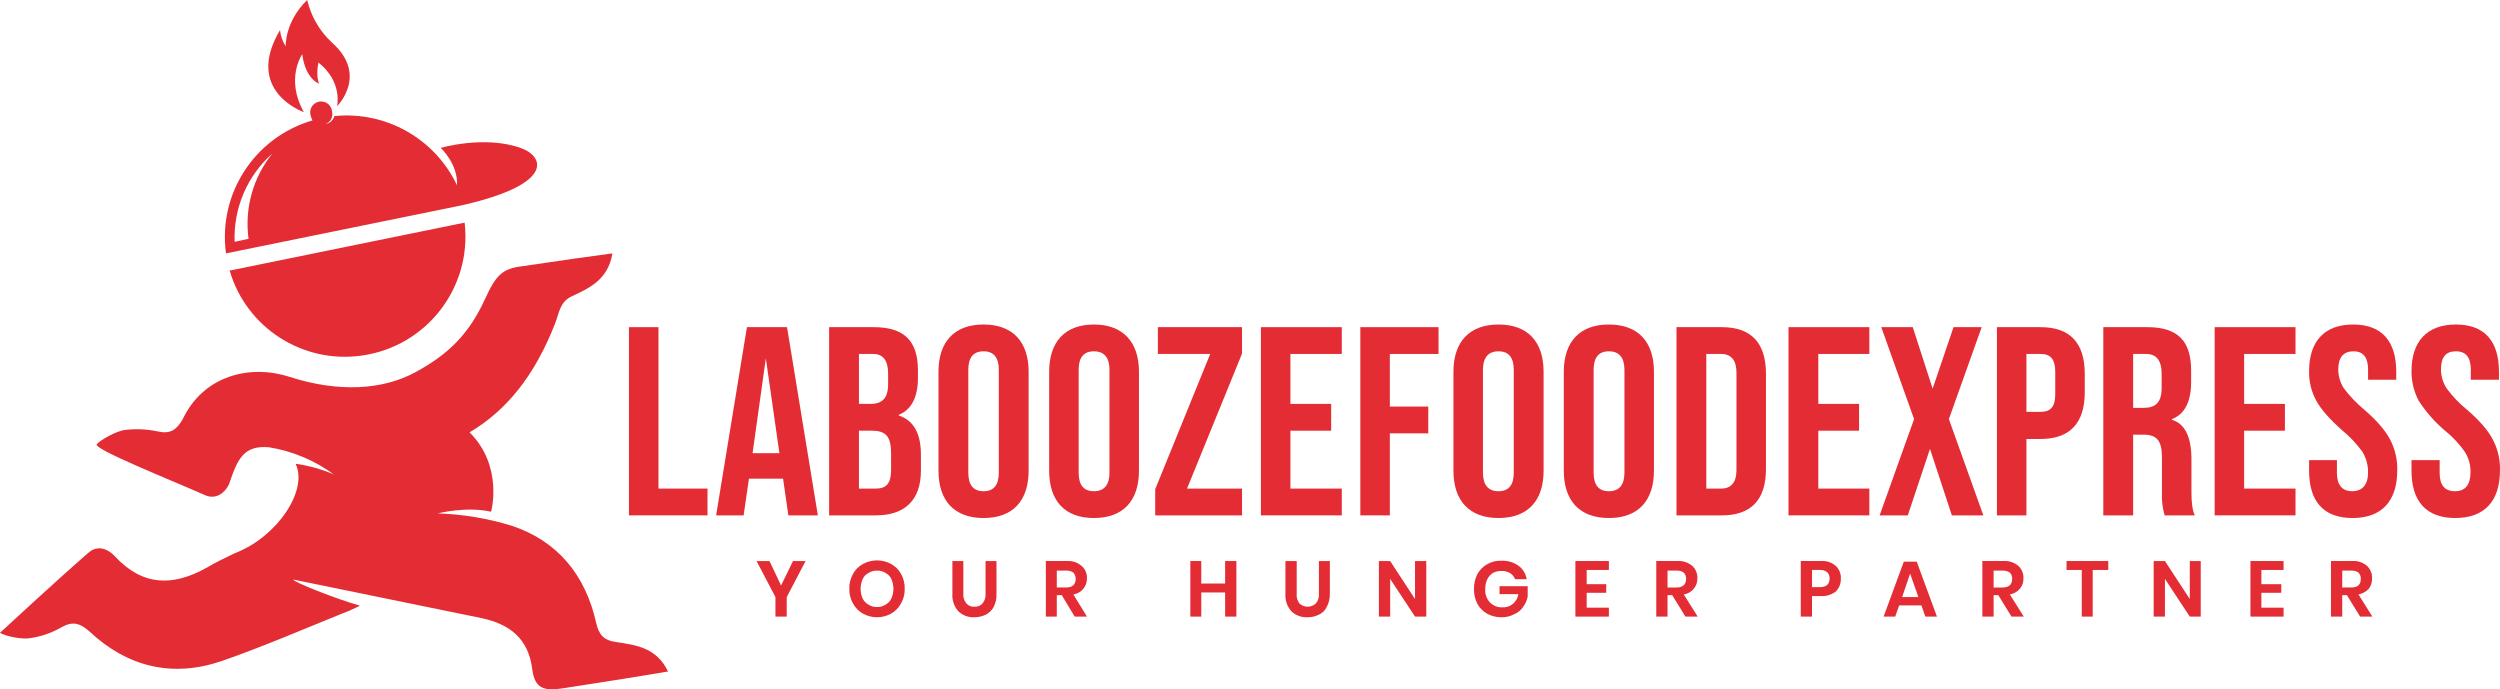 <svg width="272" height="75" viewBox="0 0 272 75" fill="none" xmlns="http://www.w3.org/2000/svg">
<path d="M68.432 56.073V35.595H71.641V53.158H76.977V56.073H68.432Z" fill="#E42C34"/>
<path fill-rule="evenodd" clip-rule="evenodd" d="M85.197 52.078L85.774 56.073H88.983L85.63 35.595H81.267L77.914 56.073H80.907L81.484 52.078H85.197ZM84.801 49.307H81.88L83.323 38.978L84.801 49.307Z" fill="#E42C34"/>
<path fill-rule="evenodd" clip-rule="evenodd" d="M90.209 56.073V35.595H95.076C98.393 35.595 99.872 37.106 99.872 40.309V41.137C99.872 43.225 99.151 44.592 97.781 45.132V45.204C99.403 45.744 100.196 47.148 100.196 49.487V51.215C100.196 54.382 98.466 56.073 95.293 56.073H90.209ZM93.454 43.944H94.716C95.978 43.944 96.627 43.333 96.627 41.785V40.633C96.627 39.23 96.086 38.51 95.004 38.51H93.454V43.944ZM95.293 53.158H93.454V46.86H94.86C96.374 46.86 96.951 47.472 96.951 49.343V51.143C96.951 52.618 96.41 53.158 95.293 53.158Z" fill="#E42C34"/>
<path fill-rule="evenodd" clip-rule="evenodd" d="M107.011 35.307C103.838 35.307 102.107 37.178 102.107 40.453V51.214C102.107 54.49 103.838 56.361 107.011 56.361C110.183 56.361 111.914 54.49 111.914 51.214V40.453C111.914 37.178 110.183 35.307 107.011 35.307ZM107.011 38.222C108.128 38.222 108.669 38.906 108.669 40.237V51.43C108.669 52.762 108.128 53.446 107.011 53.446C105.893 53.446 105.352 52.762 105.352 51.43V40.237C105.352 38.906 105.893 38.222 107.011 38.222Z" fill="#E42C34"/>
<path fill-rule="evenodd" clip-rule="evenodd" d="M119.017 35.307C115.88 35.307 114.149 37.178 114.149 40.453V51.214C114.149 54.49 115.844 56.361 119.017 56.361C122.19 56.361 123.92 54.49 123.92 51.214V40.453C123.92 37.178 122.153 35.307 119.017 35.307ZM119.017 38.222C120.134 38.222 120.711 38.906 120.711 40.237V51.43C120.711 52.762 120.134 53.446 119.017 53.446C117.899 53.446 117.358 52.762 117.358 51.43V40.237C117.358 38.906 117.899 38.222 119.017 38.222Z" fill="#E42C34"/>
<path d="M125.687 56.073V53.23L131.672 38.51H125.975V35.595H135.133V38.474L129.148 53.158H135.133V56.073H125.687Z" fill="#E42C34"/>
<path d="M137.188 56.073V35.595H145.986V38.51H140.397V43.944H144.832V46.86H140.397V53.158H145.986V56.073H137.188Z" fill="#E42C34"/>
<path d="M148.005 56.073V35.595H156.514V38.51H151.214V44.232H155.396V47.148H151.214V56.073H148.005Z" fill="#E42C34"/>
<path fill-rule="evenodd" clip-rule="evenodd" d="M163.04 35.307C159.867 35.307 158.136 37.178 158.136 40.453V51.214C158.136 54.49 159.867 56.361 163.04 56.361C166.213 56.361 167.943 54.49 167.943 51.214V40.453C167.943 37.178 166.213 35.307 163.04 35.307ZM163.04 38.222C164.157 38.222 164.698 38.906 164.698 40.237V51.43C164.698 52.762 164.157 53.446 163.04 53.446C161.922 53.446 161.345 52.762 161.345 51.43V40.237C161.345 38.906 161.922 38.222 163.04 38.222Z" fill="#E42C34"/>
<path fill-rule="evenodd" clip-rule="evenodd" d="M175.046 35.307C171.873 35.307 170.142 37.178 170.142 40.453V51.214C170.142 54.49 171.873 56.361 175.046 56.361C178.219 56.361 179.949 54.49 179.949 51.214V40.453C179.949 37.178 178.219 35.307 175.046 35.307ZM175.046 38.222C176.164 38.222 176.74 38.906 176.74 40.237V51.43C176.74 52.762 176.164 53.446 175.046 53.446C173.928 53.446 173.387 52.762 173.387 51.43V40.237C173.387 38.906 173.928 38.222 175.046 38.222Z" fill="#E42C34"/>
<path fill-rule="evenodd" clip-rule="evenodd" d="M182.401 35.595V56.073H187.341C190.513 56.073 192.136 54.382 192.136 51.035V40.669C192.136 37.286 190.513 35.595 187.341 35.595H182.401ZM187.268 53.158H185.646V38.51H187.268C188.35 38.51 188.927 39.194 188.927 40.525V51.178C188.927 52.474 188.35 53.158 187.268 53.158Z" fill="#E42C34"/>
<path d="M194.588 56.073V35.595H203.385V38.51H197.832V43.944H202.267V46.86H197.832V53.158H203.385V56.073H194.588Z" fill="#E42C34"/>
<path d="M204.503 56.073L208.252 45.6L204.683 35.595H208.108L210.271 42.289L212.543 35.595H215.607L212.038 45.6L215.788 56.073H212.363L209.983 48.839L207.567 56.073H204.503Z" fill="#E42C34"/>
<path fill-rule="evenodd" clip-rule="evenodd" d="M217.266 35.595V56.073H220.475V47.76H222.025C225.198 47.76 226.821 46.032 226.821 42.685V40.669C226.821 37.286 225.198 35.595 222.025 35.595H217.266ZM222.025 44.808H220.475V38.51H222.025C223.071 38.51 223.612 39.05 223.612 40.453V42.901C223.612 44.304 223.071 44.808 222.025 44.808Z" fill="#E42C34"/>
<path fill-rule="evenodd" clip-rule="evenodd" d="M228.84 35.595V56.073H232.085V47.292H233.202C234.681 47.292 235.221 47.94 235.221 49.811V53.554C235.179 54.404 235.276 55.255 235.51 56.073H238.791C238.538 55.533 238.43 54.706 238.43 53.59V49.991C238.43 47.58 237.745 46.104 236.303 45.672V45.6C237.709 45.06 238.394 43.693 238.394 41.569V40.309C238.394 37.106 236.952 35.595 233.635 35.595H228.84ZM233.238 44.376H232.085V38.51H233.527C234.608 38.51 235.185 39.23 235.185 40.633V42.217C235.185 43.764 234.536 44.376 233.238 44.376Z" fill="#E42C34"/>
<path d="M240.954 56.073V35.595H249.751V38.51H244.163V43.944H248.598V46.86H244.163V53.158H249.751V56.073H240.954Z" fill="#E42C34"/>
<path d="M251.23 51.214V50.063H254.258V51.466C254.258 52.762 254.835 53.446 255.917 53.446C256.998 53.446 257.647 52.762 257.647 51.394C257.654 50.608 257.442 49.836 257.034 49.163C256.409 48.289 255.669 47.502 254.835 46.824C253.501 45.636 252.564 44.592 252.023 43.62C251.478 42.629 251.205 41.512 251.23 40.381C251.23 37.142 252.888 35.307 256.025 35.307C259.162 35.307 260.712 37.142 260.712 40.453V41.317H257.647V40.237C257.647 38.906 257.143 38.222 256.061 38.222C254.979 38.222 254.402 38.87 254.402 40.201C254.406 40.929 254.619 41.641 255.015 42.253C255.667 43.117 256.417 43.902 257.251 44.592C258.585 45.744 259.522 46.824 260.027 47.795C260.58 48.836 260.854 50.001 260.82 51.178C260.82 54.526 259.126 56.361 255.953 56.361C252.78 56.361 251.23 54.526 251.23 51.214Z" fill="#E42C34"/>
<path d="M262.371 51.214V50.063H265.435V51.466C265.435 52.762 265.976 53.446 267.094 53.446C268.211 53.446 268.788 52.762 268.788 51.394C268.813 50.606 268.6 49.828 268.175 49.163C267.56 48.281 266.819 47.492 265.976 46.824C264.891 45.894 263.944 44.816 263.164 43.62C262.636 42.623 262.363 41.51 262.371 40.381C262.371 37.142 264.065 35.307 267.202 35.307C270.339 35.307 271.889 37.142 271.889 40.453V41.317H268.824V40.237C268.824 38.906 268.32 38.222 267.202 38.222C266.084 38.222 265.579 38.87 265.579 40.201C265.583 40.929 265.796 41.641 266.192 42.253C266.833 43.126 267.585 43.912 268.428 44.592C269.762 45.744 270.699 46.824 271.204 47.795C271.757 48.836 272.031 50.001 271.997 51.178C271.997 54.526 270.303 56.361 267.13 56.361C263.957 56.361 262.371 54.526 262.371 51.214Z" fill="#E42C34"/>
<path d="M87.649 61.041L85.594 64.963V67.087H84.368V64.963L82.313 61.041H83.719L84.981 63.704L86.279 61.041H87.649Z" fill="#E42C34"/>
<path fill-rule="evenodd" clip-rule="evenodd" d="M98.033 62.444C97.789 61.984 97.412 61.608 96.951 61.365C96.487 61.108 95.967 60.972 95.437 60.969C94.895 60.968 94.362 61.104 93.887 61.365C93.426 61.608 93.049 61.984 92.805 62.444C92.527 62.938 92.39 63.498 92.408 64.064C92.389 64.618 92.526 65.167 92.805 65.647C93.048 66.117 93.424 66.505 93.887 66.763C94.362 67.024 94.895 67.16 95.437 67.159C95.967 67.156 96.487 67.019 96.951 66.763C97.413 66.505 97.79 66.117 98.033 65.647C98.312 65.167 98.449 64.618 98.43 64.064C98.448 63.498 98.311 62.938 98.033 62.444ZM93.85 63.02C93.976 62.721 94.207 62.478 94.499 62.336C94.778 62.157 95.106 62.068 95.437 62.084C95.756 62.074 96.071 62.161 96.338 62.336C96.631 62.478 96.862 62.721 96.987 63.02C97.276 63.686 97.276 64.442 96.987 65.107C96.852 65.4 96.624 65.64 96.338 65.791C96.071 65.966 95.756 66.054 95.437 66.043C95.106 66.059 94.778 65.971 94.499 65.791C94.214 65.64 93.986 65.4 93.85 65.107C93.562 64.442 93.562 63.686 93.85 63.02Z" fill="#E42C34"/>
<path d="M104.811 61.041V64.604C104.778 64.981 104.894 65.356 105.136 65.647C105.359 65.908 105.696 66.042 106.037 66.007C106.367 66.036 106.691 65.902 106.902 65.647C107.144 65.356 107.26 64.981 107.227 64.604V61.041H108.417V64.604C108.441 65.088 108.341 65.571 108.128 66.007C107.936 66.378 107.634 66.679 107.263 66.871C106.87 67.064 106.438 67.162 106.001 67.159C105.36 67.189 104.734 66.955 104.27 66.511C103.805 65.989 103.571 65.301 103.621 64.604V61.041L104.811 61.041Z" fill="#E42C34"/>
<path fill-rule="evenodd" clip-rule="evenodd" d="M115.519 64.747L116.926 67.086H118.26L116.781 64.675C117.651 64.547 118.287 63.789 118.26 62.911C118.283 62.403 118.07 61.911 117.683 61.58C117.248 61.194 116.676 61 116.096 61.04H113.789V67.086H114.979V64.747H115.519ZM115.988 63.919H114.979V62.084H115.988C116.27 62.062 116.55 62.139 116.781 62.3C116.945 62.49 117.035 62.733 117.034 62.983C117.034 63.595 116.673 63.919 115.988 63.919Z" fill="#E42C34"/>
<path d="M134.52 61.041V67.087H133.294V64.46H130.698V67.087H129.509V61.041H130.698V63.488H133.294V61.041H134.52Z" fill="#E42C34"/>
<path d="M141.082 61.041V64.604C141.039 64.976 141.142 65.35 141.371 65.647C141.874 66.132 142.671 66.132 143.173 65.647C143.415 65.356 143.531 64.981 143.498 64.604V61.041H144.688V64.604C144.7 65.091 144.589 65.574 144.363 66.007C144.193 66.393 143.884 66.701 143.498 66.871C143.118 67.063 142.698 67.162 142.272 67.159C141.619 67.195 140.98 66.96 140.505 66.511C140.04 65.989 139.806 65.301 139.856 64.604V61.041L141.082 61.041Z" fill="#E42C34"/>
<path d="M155.18 67.087H153.954L151.25 62.984V67.087H150.024V61.041H151.25L153.954 65.179V61.041H155.18V67.087Z" fill="#E42C34"/>
<path d="M165.203 61.544C165.687 61.898 166.011 62.429 166.104 63.02H164.842C164.735 62.733 164.531 62.491 164.265 62.336C163.99 62.185 163.678 62.111 163.364 62.12C163.039 62.114 162.717 62.188 162.427 62.336C162.169 62.51 161.958 62.745 161.814 63.02C161.666 63.348 161.592 63.704 161.597 64.064C161.547 64.605 161.731 65.142 162.102 65.539C162.47 65.915 162.983 66.113 163.508 66.079C163.918 66.096 164.319 65.954 164.626 65.683C164.934 65.413 165.138 65.044 165.203 64.64H163.148V63.776H166.212V64.927C166.127 65.332 165.955 65.712 165.708 66.043C165.469 66.397 165.13 66.673 164.734 66.835C164.312 67.056 163.841 67.167 163.364 67.159C162.81 67.164 162.264 67.028 161.778 66.763C161.335 66.507 160.973 66.133 160.732 65.683C160.478 65.182 160.354 64.625 160.372 64.064C160.358 63.514 160.482 62.97 160.732 62.48C160.973 62.03 161.335 61.656 161.778 61.4C162.257 61.118 162.808 60.981 163.364 61.005C164.019 60.984 164.664 61.173 165.203 61.544Z" fill="#E42C34"/>
<path d="M172.63 62.012V63.56H174.757V64.496H172.63V66.115H175.046V67.087H171.404V61.041H175.046V62.012H172.63Z" fill="#E42C34"/>
<path fill-rule="evenodd" clip-rule="evenodd" d="M181.932 64.747L183.375 67.087H184.709L183.194 64.675C184.064 64.548 184.7 63.789 184.673 62.912C184.695 62.411 184.497 61.925 184.132 61.58C183.682 61.196 183.1 61.002 182.509 61.04H180.202V67.087H181.428V64.747H181.932ZM182.401 63.92H181.428V62.084H182.401C182.683 62.063 182.963 62.139 183.194 62.3C183.371 62.482 183.463 62.731 183.447 62.984C183.447 63.596 183.086 63.92 182.401 63.92Z" fill="#E42C34"/>
<path fill-rule="evenodd" clip-rule="evenodd" d="M197.147 67.087V64.855H198.121C198.704 64.883 199.279 64.704 199.743 64.351C200.109 63.977 200.304 63.47 200.284 62.948C200.312 62.435 200.115 61.936 199.743 61.58C199.298 61.189 198.713 60.994 198.121 61.04H195.922V67.087H197.147ZM198.806 62.264C198.983 62.446 199.075 62.694 199.058 62.948C199.058 63.559 198.698 63.883 198.013 63.883H197.148V62.012H198.013C198.299 61.994 198.582 62.084 198.806 62.264Z" fill="#E42C34"/>
<path fill-rule="evenodd" clip-rule="evenodd" d="M206.63 65.864H209.046L209.478 67.087H210.74L208.541 61.113H207.135L204.935 67.087H206.197L206.63 65.864ZM207.82 62.408L208.721 64.963H206.954L207.82 62.408Z" fill="#E42C34"/>
<path fill-rule="evenodd" clip-rule="evenodd" d="M217.41 64.747L218.852 67.087H220.186L218.672 64.675C219.094 64.606 219.477 64.389 219.754 64.064C220.031 63.746 220.173 63.333 220.15 62.912C220.172 62.411 219.975 61.925 219.61 61.58C219.16 61.196 218.578 61.002 217.987 61.04H215.68V67.087H216.905V64.747H217.41ZM217.879 63.92H216.905V62.084H217.879C218.16 62.063 218.441 62.139 218.672 62.3C218.849 62.482 218.941 62.731 218.925 62.984C218.925 63.596 218.564 63.92 217.879 63.92Z" fill="#E42C34"/>
<path d="M229.38 61.041V62.012H227.686V67.087H226.496V62.012H224.838V61.041H229.38Z" fill="#E42C34"/>
<path d="M239.44 67.087H238.25L235.546 62.984V67.087H234.32V61.041H235.546L238.25 65.179V61.041H239.44V67.087Z" fill="#E42C34"/>
<path d="M246.038 62.012V63.56H248.201V64.496H246.038V66.115H248.453V67.087H244.848V61.041H248.453V62.012H246.038Z" fill="#E42C34"/>
<path fill-rule="evenodd" clip-rule="evenodd" d="M255.34 64.747L256.782 67.087H258.116L256.602 64.675C257.031 64.597 257.423 64.383 257.719 64.064C257.972 63.734 258.099 63.326 258.08 62.912C258.102 62.411 257.905 61.925 257.539 61.58C257.094 61.189 256.508 60.994 255.917 61.04H253.609V67.087H254.835V64.747H255.34ZM255.809 63.919H254.835V62.084H255.809C256.09 62.062 256.37 62.139 256.602 62.3C256.779 62.482 256.87 62.73 256.854 62.983C256.854 63.595 256.53 63.919 255.809 63.919Z" fill="#E42C34"/>
<path d="M67.062 69.857C65.656 69.677 65.151 69.029 64.862 67.77C63.709 62.587 60.68 58.844 55.633 57.188C53.035 56.396 50.343 55.948 47.628 55.857C47.628 55.857 50.729 55.065 53.433 55.677C53.433 55.677 54.803 50.746 51.09 47.039C55.092 44.664 58.156 40.921 60.392 35.198C60.861 34.011 60.897 32.859 62.194 32.247C64.105 31.347 66.16 30.448 66.629 27.568L62.447 28.144L56.786 28.972C54.695 29.224 53.974 29.908 52.82 32.427C51.017 36.422 48.71 38.581 45.213 40.489C41.715 42.396 36.92 42.756 31.476 40.993C27.257 39.625 22.138 40.813 19.866 45.636C19.181 46.787 18.532 47.255 17.126 46.931C15.94 46.685 14.722 46.637 13.521 46.787C12.619 46.931 10.961 47.831 10.528 48.335C10.095 48.839 18.496 52.186 22.318 53.877C23.544 54.417 24.517 53.553 24.914 52.69C25.851 49.918 26.5 48.443 29.24 48.659C31.797 49.069 34.219 50.081 36.307 51.61C34.982 51.046 33.588 50.658 32.161 50.458C33.531 53.266 30.286 58.304 25.671 60.14L25.419 60.248C24.445 60.716 23.472 61.184 22.498 61.759C18.821 63.811 15.54 63.811 12.475 60.5C11.826 59.78 10.672 59.24 9.663 60.104C6.49 62.839 0 68.849 0 68.849C0.541 69.209 2.416 69.605 3.317 69.425C4.512 69.248 5.662 68.845 6.706 68.238C7.932 67.554 8.725 67.806 9.735 68.706C13.845 72.556 18.712 73.744 24.049 71.945C28.519 70.397 32.846 68.525 37.209 66.762C37.875 66.516 38.526 66.227 39.156 65.898C36.596 65.178 31.872 63.307 31.909 63.055L52.46 67.266C55.416 67.914 57.471 69.425 57.904 72.772C58.156 74.86 59.13 75.22 61.185 74.896C63.24 74.572 66.088 74.14 68.54 73.744L72.686 73.06C71.424 70.433 69.153 70.181 67.062 69.857Z" fill="#E42C34"/>
<path d="M33.062 12.201C31.007 8.566 32.882 5.902 32.882 5.902C33.242 8.638 34.721 9.106 34.721 9.106C34.324 8.206 34.649 6.802 34.649 6.802C37.317 8.926 36.668 11.553 36.668 11.553C36.668 11.553 40.129 8.17 36.091 4.607C34.765 3.368 33.837 1.765 33.423 0C30.971 2.375 31.079 5.039 31.079 5.039C30.739 4.507 30.53 3.903 30.466 3.275C26.5 9.933 33.062 12.201 33.062 12.201Z" fill="#E42C34"/>
<path fill-rule="evenodd" clip-rule="evenodd" d="M50.513 22.277L48.602 22.673L24.589 27.568C23.703 21.084 27.706 14.93 34 13.1C33.918 12.953 33.857 12.796 33.819 12.632C33.661 12.194 33.775 11.704 34.109 11.379C34.443 11.054 34.936 10.954 35.371 11.123C35.806 11.292 36.101 11.699 36.127 12.164C36.271 12.728 35.957 13.307 35.406 13.496C35.873 13.426 36.255 13.087 36.379 12.632C41.974 12.064 47.319 15.078 49.72 20.154C49.864 17.887 47.953 16.087 47.953 16.087C47.953 16.087 52.784 14.683 56.714 16.123C59.238 17.059 60.284 20.01 50.513 22.277ZM27.041 25.984C26.593 22.664 27.532 19.306 29.637 16.698C26.897 19.127 25.389 22.652 25.527 26.308L27.041 25.984Z" fill="#E42C34"/>
<path d="M39.336 38.689C46.397 37.719 51.381 31.287 50.549 24.221L24.986 29.44C26.803 35.653 32.915 39.593 39.336 38.689Z" fill="#E42C34"/>
</svg>

